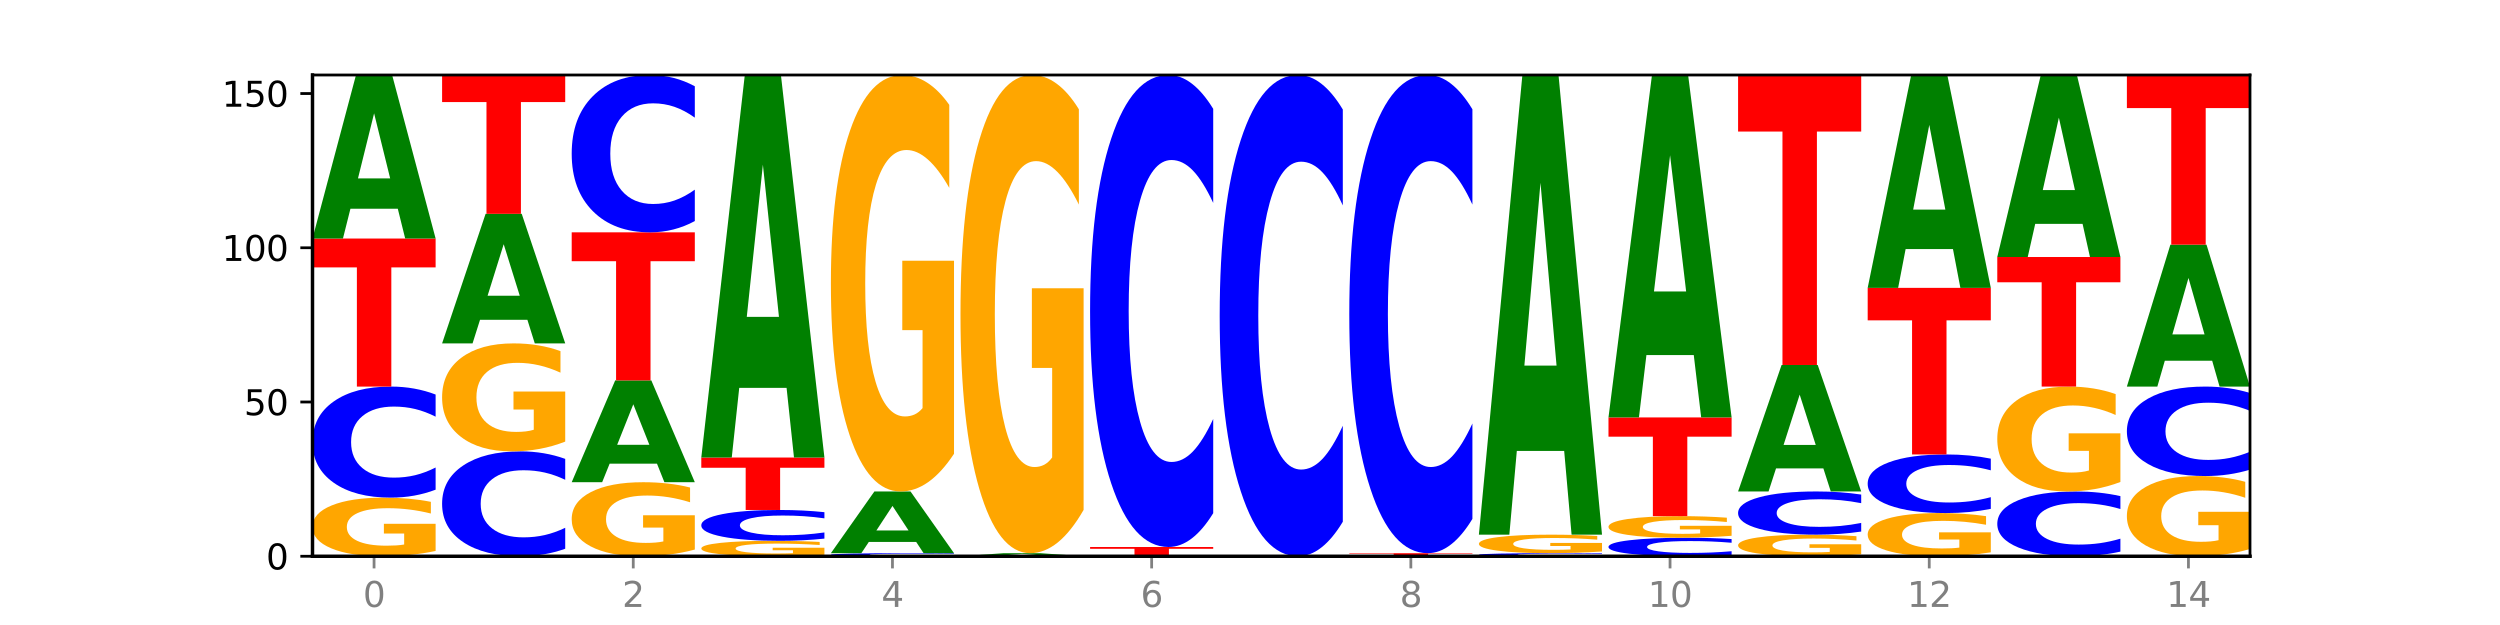 <?xml version="1.0" encoding="utf-8" standalone="no"?>
<!DOCTYPE svg PUBLIC "-//W3C//DTD SVG 1.1//EN"
  "http://www.w3.org/Graphics/SVG/1.1/DTD/svg11.dtd">
<svg xmlns:xlink="http://www.w3.org/1999/xlink" width="720pt" height="180pt" viewBox="0 0 720 180" xmlns="http://www.w3.org/2000/svg" version="1.1">
 <defs>
  <style type="text/css">*{stroke-linejoin: round; stroke-linecap: butt}</style>
 </defs>
 <g id="figure_1">
  <g id="patch_1">
   <path d="M 0 180 
L 720 180 
L 720 0 
L 0 0 
z
" style="fill: #ffffff"/>
  </g>
  <g id="axes_1">
   <g id="patch_2">
    <path d="M 90 160.2 
L 648 160.2 
L 648 21.6 
L 90 21.6 
z
" style="fill: #ffffff"/>
   </g>
   <g id="line2d_1">
    <path d="M 90 160.2 
L 648 160.2 
" clip-path="url(#p4257206434)" style="fill: none; stroke: #000000; stroke-width: 0.5; stroke-linecap: square"/>
   </g>
   <g id="patch_3">
    <path d="M 125.458 158.673 
Q 121.882 159.436 118.036 159.82 
Q 114.19 160.2 110.089 160.2 
Q 100.823 160.2 95.412 157.926 
Q 90 155.653 90 151.765 
Q 90 147.831 95.507 145.575 
Q 101.022 143.319 110.614 143.319 
Q 114.309 143.319 117.694 143.626 
Q 121.088 143.929 124.091 144.529 
L 124.091 147.894 
Q 120.992 147.124 117.925 146.744 
Q 114.857 146.36 111.774 146.36 
Q 106.068 146.36 102.977 147.762 
Q 99.886 149.16 99.886 151.765 
Q 99.886 154.345 102.866 155.754 
Q 105.846 157.159 111.329 157.159 
Q 112.823 157.159 114.102 157.079 
Q 115.382 156.995 116.399 156.821 
L 116.399 153.662 
L 110.558 153.662 
L 110.558 150.848 
L 125.458 150.848 
L 125.458 158.673 
z
" clip-path="url(#p4257206434)" style="fill: #ffa600"/>
   </g>
   <g id="patch_4">
    <path d="M 125.458 141.027 
Q 122.492 142.163 119.285 142.738 
Q 116.078 143.319 112.585 143.319 
Q 102.168 143.319 96.084 139.011 
Q 90 134.704 90 127.337 
Q 90 119.944 96.084 115.642 
Q 102.168 111.335 112.585 111.335 
Q 116.078 111.335 119.285 111.916 
Q 122.492 112.491 125.458 113.627 
L 125.458 120.003 
Q 122.465 118.497 119.562 117.796 
Q 116.658 117.096 113.451 117.096 
Q 107.698 117.096 104.401 119.825 
Q 101.114 122.547 101.114 127.337 
Q 101.114 132.107 104.401 134.836 
Q 107.698 137.558 113.451 137.558 
Q 116.658 137.558 119.562 136.858 
Q 122.465 136.151 125.458 134.644 
L 125.458 141.027 
z
" clip-path="url(#p4257206434)" style="fill: #0000ff"/>
   </g>
   <g id="patch_5">
    <path d="M 90 68.688 
L 125.458 68.688 
L 125.458 77.006 
L 112.701 77.006 
L 112.701 111.335 
L 102.781 111.335 
L 102.781 77.006 
L 90 77.006 
L 90 68.688 
z
" clip-path="url(#p4257206434)" style="fill: #ff0000"/>
   </g>
   <g id="patch_6">
    <path d="M 114.562 60.11 
L 100.925 60.11 
L 98.772 68.688 
L 90 68.688 
L 102.527 21.6 
L 112.931 21.6 
L 125.458 68.688 
L 116.693 68.688 
L 114.562 60.11 
z
M 103.1 51.371 
L 112.365 51.371 
L 107.74 32.64 
L 103.1 51.371 
z
" clip-path="url(#p4257206434)" style="fill: #008000"/>
   </g>
   <g id="patch_7">
    <path d="M 162.783 158.035 
Q 159.817 159.108 156.609 159.651 
Q 153.402 160.2 149.909 160.2 
Q 139.492 160.2 133.408 156.132 
Q 127.324 152.063 127.324 145.106 
Q 127.324 138.123 133.408 134.061 
Q 139.492 129.992 149.909 129.992 
Q 153.402 129.992 156.609 130.541 
Q 159.817 131.084 162.783 132.158 
L 162.783 138.179 
Q 159.79 136.756 156.886 136.095 
Q 153.983 135.434 150.776 135.434 
Q 145.022 135.434 141.726 138.011 
Q 138.438 140.582 138.438 145.106 
Q 138.438 149.611 141.726 152.188 
Q 145.022 154.759 150.776 154.759 
Q 153.983 154.759 156.886 154.097 
Q 159.79 153.43 162.783 152.007 
L 162.783 158.035 
z
" clip-path="url(#p4257206434)" style="fill: #0000ff"/>
   </g>
   <g id="patch_8">
    <path d="M 162.783 127.179 
Q 159.207 128.586 155.36 129.292 
Q 151.514 129.992 147.414 129.992 
Q 138.148 129.992 132.736 125.804 
Q 127.324 121.616 127.324 114.454 
Q 127.324 107.208 132.831 103.052 
Q 138.346 98.896 147.938 98.896 
Q 151.633 98.896 155.019 99.461 
Q 158.412 100.02 161.416 101.125 
L 161.416 107.324 
Q 158.317 105.904 155.249 105.204 
Q 152.182 104.497 149.098 104.497 
Q 143.393 104.497 140.301 107.08 
Q 137.21 109.656 137.21 114.454 
Q 137.21 119.207 140.19 121.802 
Q 143.17 124.391 148.653 124.391 
Q 150.147 124.391 151.427 124.243 
Q 152.706 124.089 153.723 123.768 
L 153.723 117.948 
L 147.883 117.948 
L 147.883 112.764 
L 162.783 112.764 
L 162.783 127.179 
z
" clip-path="url(#p4257206434)" style="fill: #ffa600"/>
   </g>
   <g id="patch_9">
    <path d="M 151.886 92.098 
L 138.25 92.098 
L 136.097 98.896 
L 127.324 98.896 
L 139.852 61.581 
L 150.255 61.581 
L 162.783 98.896 
L 154.018 98.896 
L 151.886 92.098 
z
M 140.425 85.173 
L 149.69 85.173 
L 145.064 70.33 
L 140.425 85.173 
z
" clip-path="url(#p4257206434)" style="fill: #008000"/>
   </g>
   <g id="patch_10">
    <path d="M 127.324 21.6 
L 162.783 21.6 
L 162.783 29.397 
L 150.026 29.397 
L 150.026 61.581 
L 140.106 61.581 
L 140.106 29.397 
L 127.324 29.397 
L 127.324 21.6 
z
" clip-path="url(#p4257206434)" style="fill: #ff0000"/>
   </g>
   <g id="patch_11">
    <path d="M 200.107 158.271 
Q 196.531 159.235 192.685 159.72 
Q 188.839 160.2 184.738 160.2 
Q 175.472 160.2 170.061 157.328 
Q 164.649 154.456 164.649 149.545 
Q 164.649 144.577 170.156 141.727 
Q 175.671 138.877 185.263 138.877 
Q 188.958 138.877 192.343 139.265 
Q 195.736 139.648 198.74 140.405 
L 198.74 144.656 
Q 195.641 143.682 192.574 143.202 
Q 189.506 142.718 186.423 142.718 
Q 180.717 142.718 177.626 144.488 
Q 174.535 146.255 174.535 149.545 
Q 174.535 152.805 177.515 154.584 
Q 180.495 156.359 185.978 156.359 
Q 187.472 156.359 188.751 156.258 
Q 190.031 156.152 191.048 155.932 
L 191.048 151.941 
L 185.207 151.941 
L 185.207 148.387 
L 200.107 148.387 
L 200.107 158.271 
z
" clip-path="url(#p4257206434)" style="fill: #ffa600"/>
   </g>
   <g id="patch_12">
    <path d="M 189.211 133.536 
L 175.574 133.536 
L 173.421 138.877 
L 164.649 138.877 
L 177.176 109.558 
L 187.58 109.558 
L 200.107 138.877 
L 191.342 138.877 
L 189.211 133.536 
z
M 177.749 128.094 
L 187.014 128.094 
L 182.389 116.432 
L 177.749 128.094 
z
" clip-path="url(#p4257206434)" style="fill: #008000"/>
   </g>
   <g id="patch_13">
    <path d="M 164.649 66.912 
L 200.107 66.912 
L 200.107 75.229 
L 187.35 75.229 
L 187.35 109.558 
L 177.43 109.558 
L 177.43 75.229 
L 164.649 75.229 
L 164.649 66.912 
z
" clip-path="url(#p4257206434)" style="fill: #ff0000"/>
   </g>
   <g id="patch_14">
    <path d="M 200.107 63.664 
Q 197.141 65.274 193.934 66.088 
Q 190.727 66.912 187.233 66.912 
Q 176.817 66.912 170.733 60.809 
Q 164.649 54.706 164.649 44.27 
Q 164.649 33.796 170.733 27.703 
Q 176.817 21.6 187.233 21.6 
Q 190.727 21.6 193.934 22.424 
Q 197.141 23.238 200.107 24.848 
L 200.107 33.88 
Q 197.114 31.746 194.211 30.754 
Q 191.307 29.762 188.1 29.762 
Q 182.347 29.762 179.05 33.628 
Q 175.762 37.484 175.762 44.27 
Q 175.762 51.028 179.05 54.893 
Q 182.347 58.75 188.1 58.75 
Q 191.307 58.75 194.211 57.758 
Q 197.114 56.756 200.107 54.622 
L 200.107 63.664 
z
" clip-path="url(#p4257206434)" style="fill: #0000ff"/>
   </g>
   <g id="patch_15">
    <path d="M 237.431 159.798 
Q 233.855 159.999 230.009 160.1 
Q 226.163 160.2 222.063 160.2 
Q 212.797 160.2 207.385 159.602 
Q 201.973 159.003 201.973 157.98 
Q 201.973 156.945 207.48 156.351 
Q 212.995 155.758 222.587 155.758 
Q 226.282 155.758 229.668 155.838 
Q 233.061 155.918 236.065 156.076 
L 236.065 156.962 
Q 232.965 156.759 229.898 156.659 
Q 226.831 156.558 223.747 156.558 
Q 218.041 156.558 214.95 156.927 
Q 211.859 157.295 211.859 157.98 
Q 211.859 158.659 214.839 159.03 
Q 217.819 159.4 223.302 159.4 
Q 224.796 159.4 226.076 159.379 
Q 227.355 159.357 228.372 159.311 
L 228.372 158.479 
L 222.531 158.479 
L 222.531 157.739 
L 237.431 157.739 
L 237.431 159.798 
z
" clip-path="url(#p4257206434)" style="fill: #ffa600"/>
   </g>
   <g id="patch_16">
    <path d="M 237.431 155.121 
Q 234.465 155.437 231.258 155.596 
Q 228.051 155.758 224.558 155.758 
Q 214.141 155.758 208.057 154.561 
Q 201.973 153.364 201.973 151.318 
Q 201.973 149.264 208.057 148.07 
Q 214.141 146.873 224.558 146.873 
Q 228.051 146.873 231.258 147.035 
Q 234.465 147.194 237.431 147.51 
L 237.431 149.281 
Q 234.439 148.863 231.535 148.668 
Q 228.632 148.473 225.424 148.473 
Q 219.671 148.473 216.375 149.231 
Q 213.087 149.988 213.087 151.318 
Q 213.087 152.643 216.375 153.401 
Q 219.671 154.157 225.424 154.157 
Q 228.632 154.157 231.535 153.963 
Q 234.439 153.766 237.431 153.348 
L 237.431 155.121 
z
" clip-path="url(#p4257206434)" style="fill: #0000ff"/>
   </g>
   <g id="patch_17">
    <path d="M 201.973 131.769 
L 237.431 131.769 
L 237.431 134.715 
L 224.675 134.715 
L 224.675 146.873 
L 214.755 146.873 
L 214.755 134.715 
L 201.973 134.715 
L 201.973 131.769 
z
" clip-path="url(#p4257206434)" style="fill: #ff0000"/>
   </g>
   <g id="patch_18">
    <path d="M 226.535 111.7 
L 212.899 111.7 
L 210.745 131.769 
L 201.973 131.769 
L 214.501 21.6 
L 224.904 21.6 
L 237.431 131.769 
L 228.667 131.769 
L 226.535 111.7 
z
M 215.073 91.253 
L 224.339 91.253 
L 219.713 47.431 
L 215.073 91.253 
z
" clip-path="url(#p4257206434)" style="fill: #008000"/>
   </g>
   <g id="patch_19">
    <path d="M 274.756 160.136 
Q 271.79 160.168 268.583 160.184 
Q 265.375 160.2 261.882 160.2 
Q 251.465 160.2 245.382 160.08 
Q 239.298 159.961 239.298 159.756 
Q 239.298 159.551 245.382 159.431 
Q 251.465 159.312 261.882 159.312 
Q 265.375 159.312 268.583 159.328 
Q 271.79 159.344 274.756 159.375 
L 274.756 159.552 
Q 271.763 159.51 268.86 159.491 
Q 265.956 159.472 262.749 159.472 
Q 256.995 159.472 253.699 159.547 
Q 250.411 159.623 250.411 159.756 
Q 250.411 159.889 253.699 159.964 
Q 256.995 160.04 262.749 160.04 
Q 265.956 160.04 268.86 160.021 
Q 271.763 160.001 274.756 159.959 
L 274.756 160.136 
z
" clip-path="url(#p4257206434)" style="fill: #0000ff"/>
   </g>
   <g id="patch_20">
    <path d="M 263.86 156.075 
L 250.223 156.075 
L 248.07 159.312 
L 239.298 159.312 
L 251.825 141.542 
L 262.228 141.542 
L 274.756 159.312 
L 265.991 159.312 
L 263.86 156.075 
z
M 252.398 152.777 
L 261.663 152.777 
L 257.038 145.709 
L 252.398 152.777 
z
" clip-path="url(#p4257206434)" style="fill: #008000"/>
   </g>
   <g id="patch_21">
    <path d="M 274.756 130.69 
Q 271.18 136.116 267.334 138.842 
Q 263.487 141.542 259.387 141.542 
Q 250.121 141.542 244.709 125.388 
Q 239.298 109.234 239.298 81.608 
Q 239.298 53.661 244.805 37.63 
Q 250.32 21.6 259.911 21.6 
Q 263.607 21.6 266.992 23.78 
Q 270.385 25.936 273.389 30.197 
L 273.389 54.107 
Q 270.29 48.631 267.222 45.93 
Q 264.155 43.205 261.072 43.205 
Q 255.366 43.205 252.275 53.165 
Q 249.183 63.1 249.183 81.608 
Q 249.183 99.943 252.163 109.952 
Q 255.143 119.937 260.627 119.937 
Q 262.121 119.937 263.4 119.367 
Q 264.679 118.773 265.697 117.534 
L 265.697 95.087 
L 259.856 95.087 
L 259.856 75.092 
L 274.756 75.092 
L 274.756 130.69 
z
" clip-path="url(#p4257206434)" style="fill: #ffa600"/>
   </g>
   <g id="patch_22">
    <path d="M 301.184 160.038 
L 287.547 160.038 
L 285.394 160.2 
L 276.622 160.2 
L 289.15 159.312 
L 299.553 159.312 
L 312.08 160.2 
L 303.315 160.2 
L 301.184 160.038 
z
M 289.722 159.873 
L 298.987 159.873 
L 294.362 159.52 
L 289.722 159.873 
z
" clip-path="url(#p4257206434)" style="fill: #008000"/>
   </g>
   <g id="patch_23">
    <path d="M 312.08 146.852 
Q 308.504 153.082 304.658 156.211 
Q 300.812 159.312 296.711 159.312 
Q 287.445 159.312 282.034 140.764 
Q 276.622 122.217 276.622 90.498 
Q 276.622 58.41 282.129 40.005 
Q 287.644 21.6 297.236 21.6 
Q 300.931 21.6 304.316 24.103 
Q 307.71 26.578 310.713 31.471 
L 310.713 58.922 
Q 307.614 52.636 304.547 49.535 
Q 301.479 46.406 298.396 46.406 
Q 292.69 46.406 289.599 57.841 
Q 286.508 69.249 286.508 90.498 
Q 286.508 111.549 289.488 123.042 
Q 292.468 134.506 297.951 134.506 
Q 299.445 134.506 300.724 133.852 
Q 302.004 133.169 303.021 131.746 
L 303.021 105.974 
L 297.18 105.974 
L 297.18 83.017 
L 312.08 83.017 
L 312.08 146.852 
z
" clip-path="url(#p4257206434)" style="fill: #ffa600"/>
   </g>
   <g id="patch_24">
    <path d="M 313.946 157.535 
L 349.405 157.535 
L 349.405 158.054 
L 336.648 158.054 
L 336.648 160.2 
L 326.728 160.2 
L 326.728 158.054 
L 313.946 158.054 
L 313.946 157.535 
z
" clip-path="url(#p4257206434)" style="fill: #ff0000"/>
   </g>
   <g id="patch_25">
    <path d="M 349.405 147.791 
Q 346.439 152.621 343.231 155.064 
Q 340.024 157.535 336.531 157.535 
Q 326.114 157.535 320.03 139.227 
Q 313.946 120.918 313.946 89.609 
Q 313.946 58.188 320.03 39.908 
Q 326.114 21.6 336.531 21.6 
Q 340.024 21.6 343.231 24.071 
Q 346.439 26.514 349.405 31.344 
L 349.405 58.441 
Q 346.412 52.039 343.508 49.062 
Q 340.605 46.086 337.398 46.086 
Q 331.644 46.086 328.348 57.683 
Q 325.06 69.252 325.06 89.609 
Q 325.06 109.883 328.348 121.48 
Q 331.644 133.049 337.398 133.049 
Q 340.605 133.049 343.508 130.073 
Q 346.412 127.068 349.405 120.666 
L 349.405 147.791 
z
" clip-path="url(#p4257206434)" style="fill: #0000ff"/>
   </g>
   <g id="patch_26">
    <path d="M 386.729 150.265 
Q 383.763 155.19 380.556 157.681 
Q 377.349 160.2 373.856 160.2 
Q 363.439 160.2 357.355 141.533 
Q 351.271 122.866 351.271 90.943 
Q 351.271 58.905 357.355 40.267 
Q 363.439 21.6 373.856 21.6 
Q 377.349 21.6 380.556 24.119 
Q 383.763 26.61 386.729 31.535 
L 386.729 59.163 
Q 383.736 52.635 380.833 49.601 
Q 377.929 46.566 374.722 46.566 
Q 368.969 46.566 365.672 58.39 
Q 362.385 70.186 362.385 90.943 
Q 362.385 111.614 365.672 123.439 
Q 368.969 135.234 374.722 135.234 
Q 377.929 135.234 380.833 132.199 
Q 383.736 129.136 386.729 122.608 
L 386.729 150.265 
z
" clip-path="url(#p4257206434)" style="fill: #0000ff"/>
   </g>
   <g id="patch_27">
    <path d="M 388.595 159.312 
L 424.054 159.312 
L 424.054 159.485 
L 411.297 159.485 
L 411.297 160.2 
L 401.377 160.2 
L 401.377 159.485 
L 388.595 159.485 
L 388.595 159.312 
z
" clip-path="url(#p4257206434)" style="fill: #ff0000"/>
   </g>
   <g id="patch_28">
    <path d="M 424.054 149.44 
Q 421.087 154.333 417.88 156.808 
Q 414.673 159.312 411.18 159.312 
Q 400.763 159.312 394.679 140.764 
Q 388.595 122.217 388.595 90.498 
Q 388.595 58.666 394.679 40.147 
Q 400.763 21.6 411.18 21.6 
Q 414.673 21.6 417.88 24.103 
Q 421.087 26.578 424.054 31.471 
L 424.054 58.922 
Q 421.061 52.436 418.157 49.421 
Q 415.254 46.406 412.047 46.406 
Q 406.293 46.406 402.997 58.154 
Q 399.709 69.874 399.709 90.498 
Q 399.709 111.037 402.997 122.786 
Q 406.293 134.506 412.047 134.506 
Q 415.254 134.506 418.157 131.49 
Q 421.061 128.447 424.054 121.961 
L 424.054 149.44 
z
" clip-path="url(#p4257206434)" style="fill: #0000ff"/>
   </g>
   <g id="patch_29">
    <path d="M 461.378 160.136 
Q 458.412 160.168 455.205 160.184 
Q 451.997 160.2 448.504 160.2 
Q 438.088 160.2 432.004 160.08 
Q 425.92 159.961 425.92 159.756 
Q 425.92 159.551 432.004 159.431 
Q 438.088 159.312 448.504 159.312 
Q 451.997 159.312 455.205 159.328 
Q 458.412 159.344 461.378 159.375 
L 461.378 159.552 
Q 458.385 159.51 455.482 159.491 
Q 452.578 159.472 449.371 159.472 
Q 443.618 159.472 440.321 159.547 
Q 437.033 159.623 437.033 159.756 
Q 437.033 159.889 440.321 159.964 
Q 443.618 160.04 449.371 160.04 
Q 452.578 160.04 455.482 160.021 
Q 458.385 160.001 461.378 159.959 
L 461.378 160.136 
z
" clip-path="url(#p4257206434)" style="fill: #0000ff"/>
   </g>
   <g id="patch_30">
    <path d="M 461.378 158.829 
Q 457.802 159.07 453.956 159.192 
Q 450.11 159.312 446.009 159.312 
Q 436.743 159.312 431.331 158.594 
Q 425.92 157.876 425.92 156.648 
Q 425.92 155.406 431.427 154.693 
Q 436.942 153.981 446.533 153.981 
Q 450.229 153.981 453.614 154.078 
Q 457.007 154.173 460.011 154.363 
L 460.011 155.426 
Q 456.912 155.182 453.844 155.062 
Q 450.777 154.941 447.694 154.941 
Q 441.988 154.941 438.897 155.384 
Q 435.805 155.825 435.805 156.648 
Q 435.805 157.463 438.785 157.908 
Q 441.765 158.351 447.249 158.351 
Q 448.743 158.351 450.022 158.326 
Q 451.302 158.3 452.319 158.245 
L 452.319 157.247 
L 446.478 157.247 
L 446.478 156.358 
L 461.378 156.358 
L 461.378 158.829 
z
" clip-path="url(#p4257206434)" style="fill: #ffa600"/>
   </g>
   <g id="patch_31">
    <path d="M 450.482 129.865 
L 436.845 129.865 
L 434.692 153.981 
L 425.92 153.981 
L 438.447 21.6 
L 448.85 21.6 
L 461.378 153.981 
L 452.613 153.981 
L 450.482 129.865 
z
M 439.02 105.296 
L 448.285 105.296 
L 443.66 52.638 
L 439.02 105.296 
z
" clip-path="url(#p4257206434)" style="fill: #008000"/>
   </g>
   <g id="patch_32">
    <path d="M 498.702 159.818 
Q 495.736 160.007 492.529 160.103 
Q 489.322 160.2 485.829 160.2 
Q 475.412 160.2 469.328 159.482 
Q 463.244 158.764 463.244 157.536 
Q 463.244 156.304 469.328 155.587 
Q 475.412 154.869 485.829 154.869 
Q 489.322 154.869 492.529 154.966 
Q 495.736 155.062 498.702 155.251 
L 498.702 156.314 
Q 495.71 156.063 492.806 155.946 
Q 489.903 155.829 486.695 155.829 
Q 480.942 155.829 477.645 156.284 
Q 474.358 156.738 474.358 157.536 
Q 474.358 158.331 477.645 158.786 
Q 480.942 159.24 486.695 159.24 
Q 489.903 159.24 492.806 159.123 
Q 495.71 159.005 498.702 158.754 
L 498.702 159.818 
z
" clip-path="url(#p4257206434)" style="fill: #0000ff"/>
   </g>
   <g id="patch_33">
    <path d="M 498.702 154.307 
Q 495.126 154.588 491.28 154.729 
Q 487.434 154.869 483.333 154.869 
Q 474.068 154.869 468.656 154.032 
Q 463.244 153.194 463.244 151.762 
Q 463.244 150.312 468.751 149.481 
Q 474.266 148.65 483.858 148.65 
Q 487.553 148.65 490.938 148.763 
Q 494.332 148.875 497.336 149.096 
L 497.336 150.336 
Q 494.236 150.052 491.169 149.912 
Q 488.101 149.77 485.018 149.77 
Q 479.312 149.77 476.221 150.287 
Q 473.13 150.802 473.13 151.762 
Q 473.13 152.712 476.11 153.231 
Q 479.09 153.749 484.573 153.749 
Q 486.067 153.749 487.347 153.719 
Q 488.626 153.689 489.643 153.624 
L 489.643 152.46 
L 483.802 152.46 
L 483.802 151.424 
L 498.702 151.424 
L 498.702 154.307 
z
" clip-path="url(#p4257206434)" style="fill: #ffa600"/>
   </g>
   <g id="patch_34">
    <path d="M 463.244 120.219 
L 498.702 120.219 
L 498.702 125.764 
L 485.946 125.764 
L 485.946 148.65 
L 476.026 148.65 
L 476.026 125.764 
L 463.244 125.764 
L 463.244 120.219 
z
" clip-path="url(#p4257206434)" style="fill: #ff0000"/>
   </g>
   <g id="patch_35">
    <path d="M 487.806 102.254 
L 474.169 102.254 
L 472.016 120.219 
L 463.244 120.219 
L 475.772 21.6 
L 486.175 21.6 
L 498.702 120.219 
L 489.937 120.219 
L 487.806 102.254 
z
M 476.344 83.95 
L 485.609 83.95 
L 480.984 44.722 
L 476.344 83.95 
z
" clip-path="url(#p4257206434)" style="fill: #008000"/>
   </g>
   <g id="patch_36">
    <path d="M 536.027 159.637 
Q 532.451 159.919 528.605 160.06 
Q 524.758 160.2 520.658 160.2 
Q 511.392 160.2 505.98 159.362 
Q 500.569 158.525 500.569 157.092 
Q 500.569 155.643 506.076 154.812 
Q 511.591 153.981 521.182 153.981 
Q 524.878 153.981 528.263 154.094 
Q 531.656 154.206 534.66 154.427 
L 534.66 155.666 
Q 531.561 155.382 528.493 155.242 
Q 525.426 155.101 522.343 155.101 
Q 516.637 155.101 513.546 155.617 
Q 510.454 156.133 510.454 157.092 
Q 510.454 158.043 513.434 158.562 
Q 516.414 159.08 521.898 159.08 
Q 523.391 159.08 524.671 159.05 
Q 525.95 159.019 526.968 158.955 
L 526.968 157.791 
L 521.127 157.791 
L 521.127 156.754 
L 536.027 156.754 
L 536.027 159.637 
z
" clip-path="url(#p4257206434)" style="fill: #ffa600"/>
   </g>
   <g id="patch_37">
    <path d="M 536.027 153.089 
Q 533.061 153.531 529.854 153.755 
Q 526.646 153.981 523.153 153.981 
Q 512.736 153.981 506.652 152.306 
Q 500.569 150.63 500.569 147.765 
Q 500.569 144.89 506.652 143.218 
Q 512.736 141.542 523.153 141.542 
Q 526.646 141.542 529.854 141.768 
Q 533.061 141.992 536.027 142.434 
L 536.027 144.913 
Q 533.034 144.328 530.13 144.055 
Q 527.227 143.783 524.02 143.783 
Q 518.266 143.783 514.97 144.844 
Q 511.682 145.903 511.682 147.765 
Q 511.682 149.62 514.97 150.682 
Q 518.266 151.74 524.02 151.74 
Q 527.227 151.74 530.13 151.468 
Q 533.034 151.193 536.027 150.607 
L 536.027 153.089 
z
" clip-path="url(#p4257206434)" style="fill: #0000ff"/>
   </g>
   <g id="patch_38">
    <path d="M 525.13 134.906 
L 511.494 134.906 
L 509.341 141.542 
L 500.569 141.542 
L 513.096 105.115 
L 523.499 105.115 
L 536.027 141.542 
L 527.262 141.542 
L 525.13 134.906 
z
M 513.669 128.146 
L 522.934 128.146 
L 518.309 113.656 
L 513.669 128.146 
z
" clip-path="url(#p4257206434)" style="fill: #008000"/>
   </g>
   <g id="patch_39">
    <path d="M 500.569 21.6 
L 536.027 21.6 
L 536.027 37.888 
L 523.27 37.888 
L 523.27 105.115 
L 513.35 105.115 
L 513.35 37.888 
L 500.569 37.888 
L 500.569 21.6 
z
" clip-path="url(#p4257206434)" style="fill: #ff0000"/>
   </g>
   <g id="patch_40">
    <path d="M 573.351 159.075 
Q 569.775 159.637 565.929 159.92 
Q 562.083 160.2 557.982 160.2 
Q 548.716 160.2 543.305 158.525 
Q 537.893 156.85 537.893 153.985 
Q 537.893 151.086 543.4 149.424 
Q 548.915 147.762 558.507 147.762 
Q 562.202 147.762 565.587 147.988 
Q 568.98 148.211 571.984 148.653 
L 571.984 151.133 
Q 568.885 150.565 565.818 150.285 
Q 562.75 150.002 559.667 150.002 
Q 553.961 150.002 550.87 151.035 
Q 547.779 152.065 547.779 153.985 
Q 547.779 155.886 550.759 156.924 
Q 553.739 157.959 559.222 157.959 
Q 560.716 157.959 561.995 157.9 
Q 563.275 157.839 564.292 157.71 
L 564.292 155.382 
L 558.451 155.382 
L 558.451 153.309 
L 573.351 153.309 
L 573.351 159.075 
z
" clip-path="url(#p4257206434)" style="fill: #ffa600"/>
   </g>
   <g id="patch_41">
    <path d="M 573.351 146.552 
Q 570.385 147.151 567.178 147.455 
Q 563.971 147.762 560.478 147.762 
Q 550.061 147.762 543.977 145.488 
Q 537.893 143.214 537.893 139.326 
Q 537.893 135.424 543.977 133.154 
Q 550.061 130.881 560.478 130.881 
Q 563.971 130.881 567.178 131.188 
Q 570.385 131.491 573.351 132.091 
L 573.351 135.456 
Q 570.358 134.661 567.455 134.291 
Q 564.551 133.921 561.344 133.921 
Q 555.591 133.921 552.294 135.362 
Q 549.007 136.798 549.007 139.326 
Q 549.007 141.844 552.294 143.284 
Q 555.591 144.721 561.344 144.721 
Q 564.551 144.721 567.455 144.351 
Q 570.358 143.978 573.351 143.183 
L 573.351 146.552 
z
" clip-path="url(#p4257206434)" style="fill: #0000ff"/>
   </g>
   <g id="patch_42">
    <path d="M 537.893 82.904 
L 573.351 82.904 
L 573.351 92.261 
L 560.594 92.261 
L 560.594 130.881 
L 550.674 130.881 
L 550.674 92.261 
L 537.893 92.261 
L 537.893 82.904 
z
" clip-path="url(#p4257206434)" style="fill: #ff0000"/>
   </g>
   <g id="patch_43">
    <path d="M 562.455 71.736 
L 548.818 71.736 
L 546.665 82.904 
L 537.893 82.904 
L 550.42 21.6 
L 560.824 21.6 
L 573.351 82.904 
L 564.586 82.904 
L 562.455 71.736 
z
M 550.993 60.358 
L 560.258 60.358 
L 555.633 35.973 
L 550.993 60.358 
z
" clip-path="url(#p4257206434)" style="fill: #008000"/>
   </g>
   <g id="patch_44">
    <path d="M 610.676 158.863 
Q 607.71 159.526 604.502 159.861 
Q 601.295 160.2 597.802 160.2 
Q 587.385 160.2 581.301 157.687 
Q 575.217 155.174 575.217 150.877 
Q 575.217 146.564 581.301 144.055 
Q 587.385 141.542 597.802 141.542 
Q 601.295 141.542 604.502 141.881 
Q 607.71 142.217 610.676 142.88 
L 610.676 146.599 
Q 607.683 145.72 604.779 145.312 
Q 601.876 144.903 598.669 144.903 
Q 592.915 144.903 589.619 146.495 
Q 586.331 148.083 586.331 150.877 
Q 586.331 153.66 589.619 155.251 
Q 592.915 156.839 598.669 156.839 
Q 601.876 156.839 604.779 156.431 
Q 607.683 156.018 610.676 155.14 
L 610.676 158.863 
z
" clip-path="url(#p4257206434)" style="fill: #0000ff"/>
   </g>
   <g id="patch_45">
    <path d="M 610.676 138.809 
Q 607.1 140.176 603.253 140.862 
Q 599.407 141.542 595.307 141.542 
Q 586.041 141.542 580.629 137.474 
Q 575.217 133.405 575.217 126.448 
Q 575.217 119.409 580.724 115.372 
Q 586.239 111.335 595.831 111.335 
Q 599.526 111.335 602.912 111.884 
Q 606.305 112.427 609.309 113.5 
L 609.309 119.521 
Q 606.21 118.142 603.142 117.462 
Q 600.075 116.776 596.991 116.776 
Q 591.286 116.776 588.194 119.284 
Q 585.103 121.787 585.103 126.448 
Q 585.103 131.065 588.083 133.586 
Q 591.063 136.101 596.546 136.101 
Q 598.04 136.101 599.32 135.958 
Q 600.599 135.808 601.616 135.496 
L 601.616 129.842 
L 595.776 129.842 
L 595.776 124.807 
L 610.676 124.807 
L 610.676 138.809 
z
" clip-path="url(#p4257206434)" style="fill: #ffa600"/>
   </g>
   <g id="patch_46">
    <path d="M 575.217 74.019 
L 610.676 74.019 
L 610.676 81.297 
L 597.919 81.297 
L 597.919 111.335 
L 587.999 111.335 
L 587.999 81.297 
L 575.217 81.297 
L 575.217 74.019 
z
" clip-path="url(#p4257206434)" style="fill: #ff0000"/>
   </g>
   <g id="patch_47">
    <path d="M 599.779 64.47 
L 586.143 64.47 
L 583.99 74.019 
L 575.217 74.019 
L 587.745 21.6 
L 598.148 21.6 
L 610.676 74.019 
L 601.911 74.019 
L 599.779 64.47 
z
M 588.318 54.741 
L 597.583 54.741 
L 592.957 33.89 
L 588.318 54.741 
z
" clip-path="url(#p4257206434)" style="fill: #008000"/>
   </g>
   <g id="patch_48">
    <path d="M 648 158.11 
Q 644.424 159.155 640.578 159.68 
Q 636.732 160.2 632.631 160.2 
Q 623.365 160.2 617.954 157.089 
Q 612.542 153.978 612.542 148.657 
Q 612.542 143.275 618.049 140.187 
Q 623.564 137.1 633.156 137.1 
Q 636.851 137.1 640.236 137.52 
Q 643.629 137.935 646.633 138.756 
L 646.633 143.361 
Q 643.534 142.306 640.467 141.786 
Q 637.399 141.261 634.316 141.261 
Q 628.61 141.261 625.519 143.179 
Q 622.428 145.093 622.428 148.657 
Q 622.428 152.188 625.408 154.116 
Q 628.388 156.039 633.871 156.039 
Q 635.365 156.039 636.644 155.929 
Q 637.924 155.815 638.941 155.576 
L 638.941 151.253 
L 633.1 151.253 
L 633.1 147.402 
L 648 147.402 
L 648 158.11 
z
" clip-path="url(#p4257206434)" style="fill: #ffa600"/>
   </g>
   <g id="patch_49">
    <path d="M 648 135.253 
Q 645.034 136.169 641.827 136.632 
Q 638.62 137.1 635.126 137.1 
Q 624.71 137.1 618.626 133.63 
Q 612.542 130.16 612.542 124.225 
Q 612.542 118.27 618.626 114.805 
Q 624.71 111.335 635.126 111.335 
Q 638.62 111.335 641.827 111.803 
Q 645.034 112.266 648 113.181 
L 648 118.318 
Q 645.007 117.104 642.104 116.54 
Q 639.2 115.976 635.993 115.976 
Q 630.24 115.976 626.943 118.174 
Q 623.655 120.367 623.655 124.225 
Q 623.655 128.068 626.943 130.266 
Q 630.24 132.459 635.993 132.459 
Q 639.2 132.459 642.104 131.895 
Q 645.007 131.325 648 130.112 
L 648 135.253 
z
" clip-path="url(#p4257206434)" style="fill: #0000ff"/>
   </g>
   <g id="patch_50">
    <path d="M 637.104 103.89 
L 623.467 103.89 
L 621.314 111.335 
L 612.542 111.335 
L 625.069 70.465 
L 635.473 70.465 
L 648 111.335 
L 639.235 111.335 
L 637.104 103.89 
z
M 625.642 96.304 
L 634.907 96.304 
L 630.282 80.048 
L 625.642 96.304 
z
" clip-path="url(#p4257206434)" style="fill: #008000"/>
   </g>
   <g id="patch_51">
    <path d="M 612.542 21.6 
L 648 21.6 
L 648 31.13 
L 635.243 31.13 
L 635.243 70.465 
L 625.323 70.465 
L 625.323 31.13 
L 612.542 31.13 
L 612.542 21.6 
z
" clip-path="url(#p4257206434)" style="fill: #ff0000"/>
   </g>
   <g id="matplotlib.axis_1">
    <g id="xtick_1">
     <g id="line2d_2">
      <defs>
       <path id="m6126500640" d="M 0 0 
L 0 3.5 
" style="stroke: #808080; stroke-width: 0.8"/>
      </defs>
      <g>
       <use xlink:href="#m6126500640" x="107.729" y="160.2" style="fill: #808080; stroke: #808080; stroke-width: 0.8"/>
      </g>
     </g>
     <g id="text_1">
      <!-- 0 -->
      <g style="fill: #808080" transform="translate(104.548 174.798) scale(0.1 -0.1)">
       <defs>
        <path id="DejaVuSans-30" d="M 2034 4250 
Q 1547 4250 1301 3770 
Q 1056 3291 1056 2328 
Q 1056 1369 1301 889 
Q 1547 409 2034 409 
Q 2525 409 2770 889 
Q 3016 1369 3016 2328 
Q 3016 3291 2770 3770 
Q 2525 4250 2034 4250 
z
M 2034 4750 
Q 2819 4750 3233 4129 
Q 3647 3509 3647 2328 
Q 3647 1150 3233 529 
Q 2819 -91 2034 -91 
Q 1250 -91 836 529 
Q 422 1150 422 2328 
Q 422 3509 836 4129 
Q 1250 4750 2034 4750 
z
" transform="scale(0.016)"/>
       </defs>
       <use xlink:href="#DejaVuSans-30"/>
      </g>
     </g>
    </g>
    <g id="xtick_2">
     <g id="line2d_3">
      <g>
       <use xlink:href="#m6126500640" x="182.378" y="160.2" style="fill: #808080; stroke: #808080; stroke-width: 0.8"/>
      </g>
     </g>
     <g id="text_2">
      <!-- 2 -->
      <g style="fill: #808080" transform="translate(179.197 174.798) scale(0.1 -0.1)">
       <defs>
        <path id="DejaVuSans-32" d="M 1228 531 
L 3431 531 
L 3431 0 
L 469 0 
L 469 531 
Q 828 903 1448 1529 
Q 2069 2156 2228 2338 
Q 2531 2678 2651 2914 
Q 2772 3150 2772 3378 
Q 2772 3750 2511 3984 
Q 2250 4219 1831 4219 
Q 1534 4219 1204 4116 
Q 875 4013 500 3803 
L 500 4441 
Q 881 4594 1212 4672 
Q 1544 4750 1819 4750 
Q 2544 4750 2975 4387 
Q 3406 4025 3406 3419 
Q 3406 3131 3298 2873 
Q 3191 2616 2906 2266 
Q 2828 2175 2409 1742 
Q 1991 1309 1228 531 
z
" transform="scale(0.016)"/>
       </defs>
       <use xlink:href="#DejaVuSans-32"/>
      </g>
     </g>
    </g>
    <g id="xtick_3">
     <g id="line2d_4">
      <g>
       <use xlink:href="#m6126500640" x="257.027" y="160.2" style="fill: #808080; stroke: #808080; stroke-width: 0.8"/>
      </g>
     </g>
     <g id="text_3">
      <!-- 4 -->
      <g style="fill: #808080" transform="translate(253.846 174.798) scale(0.1 -0.1)">
       <defs>
        <path id="DejaVuSans-34" d="M 2419 4116 
L 825 1625 
L 2419 1625 
L 2419 4116 
z
M 2253 4666 
L 3047 4666 
L 3047 1625 
L 3713 1625 
L 3713 1100 
L 3047 1100 
L 3047 0 
L 2419 0 
L 2419 1100 
L 313 1100 
L 313 1709 
L 2253 4666 
z
" transform="scale(0.016)"/>
       </defs>
       <use xlink:href="#DejaVuSans-34"/>
      </g>
     </g>
    </g>
    <g id="xtick_4">
     <g id="line2d_5">
      <g>
       <use xlink:href="#m6126500640" x="331.676" y="160.2" style="fill: #808080; stroke: #808080; stroke-width: 0.8"/>
      </g>
     </g>
     <g id="text_4">
      <!-- 6 -->
      <g style="fill: #808080" transform="translate(328.494 174.798) scale(0.1 -0.1)">
       <defs>
        <path id="DejaVuSans-36" d="M 2113 2584 
Q 1688 2584 1439 2293 
Q 1191 2003 1191 1497 
Q 1191 994 1439 701 
Q 1688 409 2113 409 
Q 2538 409 2786 701 
Q 3034 994 3034 1497 
Q 3034 2003 2786 2293 
Q 2538 2584 2113 2584 
z
M 3366 4563 
L 3366 3988 
Q 3128 4100 2886 4159 
Q 2644 4219 2406 4219 
Q 1781 4219 1451 3797 
Q 1122 3375 1075 2522 
Q 1259 2794 1537 2939 
Q 1816 3084 2150 3084 
Q 2853 3084 3261 2657 
Q 3669 2231 3669 1497 
Q 3669 778 3244 343 
Q 2819 -91 2113 -91 
Q 1303 -91 875 529 
Q 447 1150 447 2328 
Q 447 3434 972 4092 
Q 1497 4750 2381 4750 
Q 2619 4750 2861 4703 
Q 3103 4656 3366 4563 
z
" transform="scale(0.016)"/>
       </defs>
       <use xlink:href="#DejaVuSans-36"/>
      </g>
     </g>
    </g>
    <g id="xtick_5">
     <g id="line2d_6">
      <g>
       <use xlink:href="#m6126500640" x="406.324" y="160.2" style="fill: #808080; stroke: #808080; stroke-width: 0.8"/>
      </g>
     </g>
     <g id="text_5">
      <!-- 8 -->
      <g style="fill: #808080" transform="translate(403.143 174.798) scale(0.1 -0.1)">
       <defs>
        <path id="DejaVuSans-38" d="M 2034 2216 
Q 1584 2216 1326 1975 
Q 1069 1734 1069 1313 
Q 1069 891 1326 650 
Q 1584 409 2034 409 
Q 2484 409 2743 651 
Q 3003 894 3003 1313 
Q 3003 1734 2745 1975 
Q 2488 2216 2034 2216 
z
M 1403 2484 
Q 997 2584 770 2862 
Q 544 3141 544 3541 
Q 544 4100 942 4425 
Q 1341 4750 2034 4750 
Q 2731 4750 3128 4425 
Q 3525 4100 3525 3541 
Q 3525 3141 3298 2862 
Q 3072 2584 2669 2484 
Q 3125 2378 3379 2068 
Q 3634 1759 3634 1313 
Q 3634 634 3220 271 
Q 2806 -91 2034 -91 
Q 1263 -91 848 271 
Q 434 634 434 1313 
Q 434 1759 690 2068 
Q 947 2378 1403 2484 
z
M 1172 3481 
Q 1172 3119 1398 2916 
Q 1625 2713 2034 2713 
Q 2441 2713 2670 2916 
Q 2900 3119 2900 3481 
Q 2900 3844 2670 4047 
Q 2441 4250 2034 4250 
Q 1625 4250 1398 4047 
Q 1172 3844 1172 3481 
z
" transform="scale(0.016)"/>
       </defs>
       <use xlink:href="#DejaVuSans-38"/>
      </g>
     </g>
    </g>
    <g id="xtick_6">
     <g id="line2d_7">
      <g>
       <use xlink:href="#m6126500640" x="480.973" y="160.2" style="fill: #808080; stroke: #808080; stroke-width: 0.8"/>
      </g>
     </g>
     <g id="text_6">
      <!-- 10 -->
      <g style="fill: #808080" transform="translate(474.611 174.798) scale(0.1 -0.1)">
       <defs>
        <path id="DejaVuSans-31" d="M 794 531 
L 1825 531 
L 1825 4091 
L 703 3866 
L 703 4441 
L 1819 4666 
L 2450 4666 
L 2450 531 
L 3481 531 
L 3481 0 
L 794 0 
L 794 531 
z
" transform="scale(0.016)"/>
       </defs>
       <use xlink:href="#DejaVuSans-31"/>
       <use xlink:href="#DejaVuSans-30" x="63.623"/>
      </g>
     </g>
    </g>
    <g id="xtick_7">
     <g id="line2d_8">
      <g>
       <use xlink:href="#m6126500640" x="555.622" y="160.2" style="fill: #808080; stroke: #808080; stroke-width: 0.8"/>
      </g>
     </g>
     <g id="text_7">
      <!-- 12 -->
      <g style="fill: #808080" transform="translate(549.26 174.798) scale(0.1 -0.1)">
       <use xlink:href="#DejaVuSans-31"/>
       <use xlink:href="#DejaVuSans-32" x="63.623"/>
      </g>
     </g>
    </g>
    <g id="xtick_8">
     <g id="line2d_9">
      <g>
       <use xlink:href="#m6126500640" x="630.271" y="160.2" style="fill: #808080; stroke: #808080; stroke-width: 0.8"/>
      </g>
     </g>
     <g id="text_8">
      <!-- 14 -->
      <g style="fill: #808080" transform="translate(623.908 174.798) scale(0.1 -0.1)">
       <use xlink:href="#DejaVuSans-31"/>
       <use xlink:href="#DejaVuSans-34" x="63.623"/>
      </g>
     </g>
    </g>
   </g>
   <g id="matplotlib.axis_2">
    <g id="ytick_1">
     <g id="line2d_10">
      <defs>
       <path id="ma856f6a501" d="M 0 0 
L -3.5 0 
" style="stroke: #000000; stroke-width: 0.8"/>
      </defs>
      <g>
       <use xlink:href="#ma856f6a501" x="90" y="160.2" style="stroke: #000000; stroke-width: 0.8"/>
      </g>
     </g>
     <g id="text_9">
      <!-- 0 -->
      <g transform="translate(76.638 163.999) scale(0.1 -0.1)">
       <use xlink:href="#DejaVuSans-30"/>
      </g>
     </g>
    </g>
    <g id="ytick_2">
     <g id="line2d_11">
      <g>
       <use xlink:href="#ma856f6a501" x="90" y="115.777" style="stroke: #000000; stroke-width: 0.8"/>
      </g>
     </g>
     <g id="text_10">
      <!-- 50 -->
      <g transform="translate(70.275 119.576) scale(0.1 -0.1)">
       <defs>
        <path id="DejaVuSans-35" d="M 691 4666 
L 3169 4666 
L 3169 4134 
L 1269 4134 
L 1269 2991 
Q 1406 3038 1543 3061 
Q 1681 3084 1819 3084 
Q 2600 3084 3056 2656 
Q 3513 2228 3513 1497 
Q 3513 744 3044 326 
Q 2575 -91 1722 -91 
Q 1428 -91 1123 -41 
Q 819 9 494 109 
L 494 744 
Q 775 591 1075 516 
Q 1375 441 1709 441 
Q 2250 441 2565 725 
Q 2881 1009 2881 1497 
Q 2881 1984 2565 2268 
Q 2250 2553 1709 2553 
Q 1456 2553 1204 2497 
Q 953 2441 691 2322 
L 691 4666 
z
" transform="scale(0.016)"/>
       </defs>
       <use xlink:href="#DejaVuSans-35"/>
       <use xlink:href="#DejaVuSans-30" x="63.623"/>
      </g>
     </g>
    </g>
    <g id="ytick_3">
     <g id="line2d_12">
      <g>
       <use xlink:href="#ma856f6a501" x="90" y="71.354" style="stroke: #000000; stroke-width: 0.8"/>
      </g>
     </g>
     <g id="text_11">
      <!-- 100 -->
      <g transform="translate(63.913 75.153) scale(0.1 -0.1)">
       <use xlink:href="#DejaVuSans-31"/>
       <use xlink:href="#DejaVuSans-30" x="63.623"/>
       <use xlink:href="#DejaVuSans-30" x="127.246"/>
      </g>
     </g>
    </g>
    <g id="ytick_4">
     <g id="line2d_13">
      <g>
       <use xlink:href="#ma856f6a501" x="90" y="26.931" style="stroke: #000000; stroke-width: 0.8"/>
      </g>
     </g>
     <g id="text_12">
      <!-- 150 -->
      <g transform="translate(63.913 30.73) scale(0.1 -0.1)">
       <use xlink:href="#DejaVuSans-31"/>
       <use xlink:href="#DejaVuSans-35" x="63.623"/>
       <use xlink:href="#DejaVuSans-30" x="127.246"/>
      </g>
     </g>
    </g>
   </g>
   <g id="patch_52">
    <path d="M 90 160.2 
L 90 21.6 
" style="fill: none; stroke: #000000; stroke-linejoin: miter; stroke-linecap: square"/>
   </g>
   <g id="patch_53">
    <path d="M 648 160.2 
L 648 21.6 
" style="fill: none; stroke: #000000; stroke-width: 0.8; stroke-linejoin: miter; stroke-linecap: square"/>
   </g>
   <g id="patch_54">
    <path d="M 90 160.2 
L 648 160.2 
" style="fill: none; stroke: #000000; stroke-linejoin: miter; stroke-linecap: square"/>
   </g>
   <g id="patch_55">
    <path d="M 90 21.6 
L 648 21.6 
" style="fill: none; stroke: #000000; stroke-width: 0.8; stroke-linejoin: miter; stroke-linecap: square"/>
   </g>
  </g>
 </g>
 <defs>
  <clipPath id="p4257206434">
   <rect x="90" y="21.6" width="558" height="138.6"/>
  </clipPath>
 </defs>
</svg>
